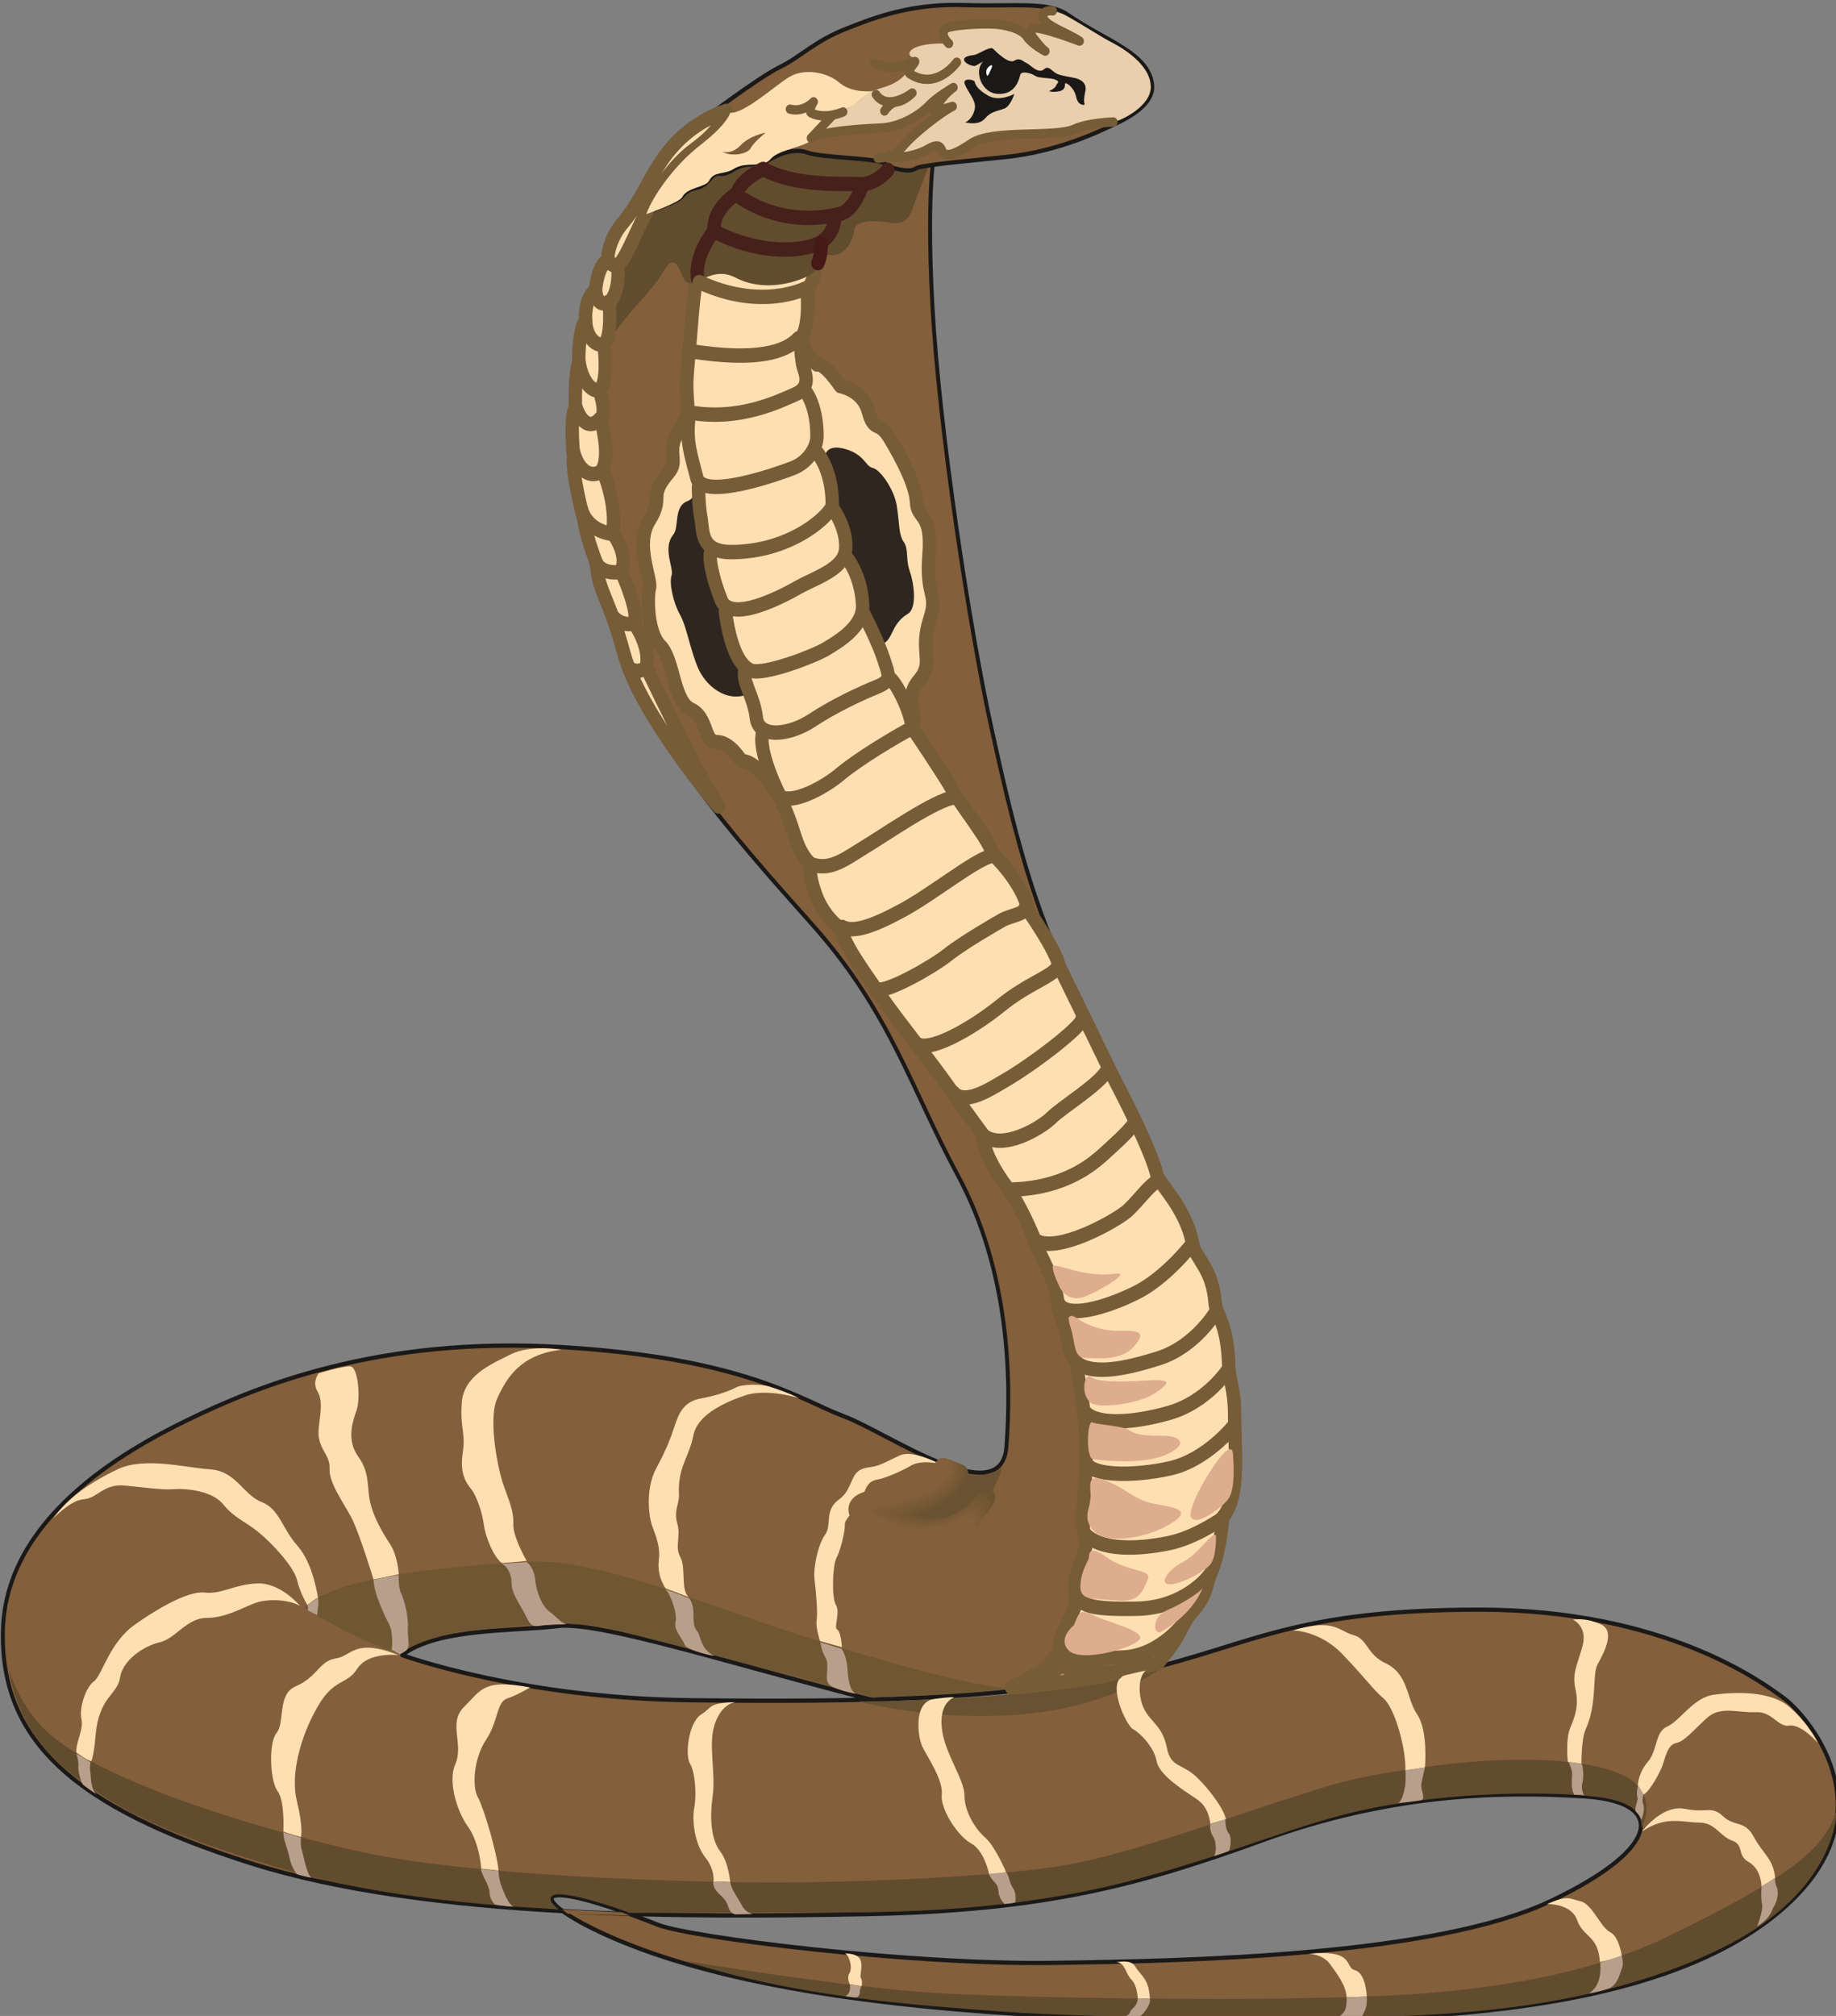 <?xml version="1.0" encoding="UTF-8" standalone="no"?>
<!-- Created with Inkscape (http://www.inkscape.org/) -->

<svg
   width="33.398mm"
   height="36.657mm"
   viewBox="0 0 33.398 36.657"
   version="1.1"
   id="svg413"
   inkscape:version="1.1.2 (0a00cf5339, 2022-02-04)"
   sodipodi:docname="KoBraSoftLogo.svg"
   inkscape:export-filename="/home/konrad/Bilder/KoBraSoftLogo.png"
   inkscape:export-xdpi="96"
   inkscape:export-ydpi="96"
   xmlns:inkscape="http://www.inkscape.org/namespaces/inkscape"
   xmlns:sodipodi="http://sodipodi.sourceforge.net/DTD/sodipodi-0.dtd"
   xmlns="http://www.w3.org/2000/svg"
   xmlns:svg="http://www.w3.org/2000/svg">
  <rect x="0" y="0" width="33.398" height="36.657" fill="#808080" stroke="none"/>
  <sodipodi:namedview
     id="namedview415"
     pagecolor="#ffffff"
     bordercolor="#666666"
     borderopacity="1.0"
     inkscape:pageshadow="2"
     inkscape:pageopacity="0.0"
     inkscape:pagecheckerboard="0"
     inkscape:document-units="mm"
     showgrid="false"
     inkscape:zoom="0.60756173"
     inkscape:cx="117.68352"
     inkscape:cy="491.3081"
     inkscape:window-width="1920"
     inkscape:window-height="1025"
     inkscape:window-x="0"
     inkscape:window-y="25"
     inkscape:window-maximized="1"
     inkscape:current-layer="layer1"
     fit-margin-top="0"
     fit-margin-left="0"
     fit-margin-right="0"
     fit-margin-bottom="0" />
  <defs
     id="defs410" />
  <g
     inkscape:label="Ebene 1"
     inkscape:groupmode="layer"
     id="layer1"
     transform="translate(-24.051,-18.819)">
    <g
       id="Layer1000"
       transform="matrix(0.199,0,0,0.214,13.257,-13.037)">
      <path
         d="m 139.784,161.141 c 0,0 -0.933,3.058 -0.311,13.685 0.622,10.627 3.395,27.397 5.391,35.872 1.996,8.45 3.81,15.5 7.802,22.731 3.992,7.231 7.206,13.115 7.569,15.267 0,0 3.214,3.473 3.369,6.039 0,0 2.151,2.514 2.022,5.054 0,0 1.348,2.307 1.192,5.106 0,0 0.803,2.307 0.596,5.469 0,0 0.57,5.728 -1.115,7.569 0,0 -0.311,3.395 -1.089,4.614 0,0 -0.726,2.773 -2.125,3.862 0,0 -0.829,1.84 -2.696,3.836 -1.84,1.996 -13.996,6.013 -26.93,2.929 -12.908,-3.084 -24.623,-6.609 -28.304,-6.143 -3.707,0.441 -10.938,0.13 -14.152,2.462 0,0 10.757,3.681 26.464,3.836 15.681,0.155 27.448,-0.052 38.464,-1.996 12.156,-2.151 15.085,-5.702 33.566,-5.702 16.925,0 25.842,6.169 27.837,7.543 1.996,1.374 9.564,9.253 0.622,17.236 -9.849,8.761 -29.703,9.849 -42.015,10.005 -12.312,0.155 -49.143,0.778 -67.546,-7.698 -5.702,-2.618 -5.702,-4.614 5.987,-0.311 2.955,1.089 22.939,3.395 35.872,3.24 12.908,-0.155 35.224,-0.622 45.696,-5.236 10.471,-4.614 10.445,-8.502 3.084,-8.916 -8.009,-0.467 -17.858,-0.156 -29.237,3.68 -11.405,3.862 -20.01,6.013 -36.183,6.324 -16.148,0.285 -40.305,0.441 -56.478,-4.329 -16.148,-4.769 -22.913,-10.445 -22.628,-19.854 0.311,-9.383 10.782,-15.059 16.951,-17.832 6.143,-2.773 17.236,-7.076 34.006,-6.169 16.77,0.933 21.85,4.458 25.842,5.858 4.018,1.374 14.463,8.294 14.93,2.618 0.467,-5.702 0.285,-14.904 -4.458,-23.094 -4.199,-7.231 -6.169,-13.841 -13.245,-21.228 -7.076,-7.387 -16.303,-16.925 -18.299,-25.712 0,0 -1.555,-3.084 -1.685,-5.08 0,0 -1.244,-2.929 -1.244,-4.303 0,0 -1.089,-3.68 -0.778,-5.08 0,0 -0.441,-3.084 0.155,-4.147 0,0 -0.311,-2.462 0.311,-3.707 0,0 -0.155,-2.618 0.622,-3.525 0,0 -0.311,-1.711 0.933,-2.462 0,0 0.13,-2.307 1.063,-2.618 0,0 -0.311,-1.4 1.996,-4.018 2.307,-2.618 2.462,-4.925 6.324,-7.543 z"
         style="fill:#835f3c;fill-rule:evenodd;stroke:#1b1918;stroke-width:0.36;stroke-linecap:butt;stroke-linejoin:round;stroke-dasharray:none"
         id="path2" />
      <path
         d="m 160.623,290.452 c 0,0 -8.216,2.851 -27.863,2.981 0,0 16.925,4.251 27.863,-2.981 z"
         style="fill:#695231;fill-rule:evenodd"
         id="path4" />
      <path
         d="m 111.843,311.628 -0.778,-0.285 -5.417,-0.233 c 0,0 0.181,0.156 0.518,0.363 z"
         style="fill:#835f3c;fill-rule:evenodd"
         id="path6" />
      <path
         d="m 204.271,304.19 c 0,0 1.762,-2.773 -1.477,-4.406 -2.618,-1.296 -8.838,-1.918 -17.236,-0.907 -8.372,0.985 -10.16,1.84 -13.685,2.851 -3.551,0.985 -12.7,4.147 -18.869,5.365 -6.143,1.244 -21.15,1.788 -29.755,1.711 -8.631,-0.078 -25.79,-0.622 -35.328,-2.462 -9.538,-1.866 -25.401,-6.324 -29.859,-10.783 -2.307,-2.307 -3.007,-4.847 -3.007,-4.847 0,0 0.544,4.847 5.002,8.32 4.458,3.447 9.227,5.676 20.243,8.683 11.016,3.007 24.001,3.24 25.012,3.395 0,0 -1.218,-0.829 -0.544,-1.192 0.907,-0.518 6.013,1.089 7.024,1.478 0,0 12.986,-0.052 20.036,-0.052 7.361,0 17.133,-0.492 26.36,-2.825 10.705,-2.696 15.5,-5.106 22.913,-6.272 7.62,-1.218 15.448,-1.14 19.18,-0.7 3.81,0.441 4.069,1.788 3.991,2.644 z"
         style="fill:#624c2e;fill-rule:evenodd"
         id="path8" />
      <path
         d="m 146.471,292.319 c 0,0 -3.525,0.078 -19.154,-4.536 -8.32,-2.462 -18.325,-6.532 -24.701,-6.221 -6.376,0.311 -17.703,1.14 -20.554,3.914 0,0 4.536,2.696 8.631,3.862 0,0 2.54,-1.555 6.843,-1.944 4.303,-0.363 8.553,-0.985 12.389,-0.155 3.836,0.855 21.228,5.08 24.157,5.858 0,0 11.379,-0.467 12.389,-0.778 z"
         style="fill:#6f5734;fill-rule:evenodd"
         id="path10-3" />
      <path
         d="m 222.13,302.635 c 0,0 0.259,6.765 -10.368,11.69 -10.627,4.925 -23.042,5.651 -30.818,5.884 -7.776,0.233 -27.06,0.13 -34.913,-0.415 -7.854,-0.544 -18.999,-1.218 -29.107,-4.303 0,0 14.541,2.229 22.628,2.696 8.087,0.467 26.23,0.622 32.995,0.467 6.791,-0.156 22.472,0 34.11,-5.236 11.612,-5.236 14.463,-7.62 15.474,-10.783 z"
         style="fill:#624c2e;fill-rule:evenodd"
         id="path12-0" />
      <path
         d="m 128.924,171.301 c 0,0 -0.311,1.607 -0.907,2.151 0,0 0.285,2.929 -0.467,3.992 0,0 0,1.452 1.374,2.385 0,0 0.467,-0.389 2.151,1.84 0,0 2.022,0.311 2.54,2.151 0.544,1.866 0.933,0.622 1.996,2.333 1.089,1.685 2.333,3.914 2.41,5.365 0.052,1.477 1.452,0.855 1.14,4.484 -0.311,3.603 0.855,3.214 0.078,5.443 -1.011,2.851 0.467,3.629 -1.011,5.236 -1.451,1.633 0,2.696 -0.596,4.018 0,0 2.851,3.914 3.681,5.288 0.855,1.4 3.473,4.406 3.629,5.391 0,0 2.773,2.385 3.292,4.847 0,0 2.462,3.24 2.851,4.769 0,0 4.536,8.631 4.847,9.253 0.311,0.596 3.473,6.065 4.095,8.527 0.155,0.622 2.592,2.696 3.214,5.702 0.311,1.452 1.814,2.074 2.074,5.08 0.104,1.14 1.115,1.607 1.244,5.313 0.052,1.607 0.544,1.685 0.544,4.536 0,2.851 0.518,6.609 -1.089,8.372 0,0 -0.207,2.825 -1.063,4.691 -0.467,1.011 -0.363,1.97 -1.788,3.395 -0.985,1.011 -0.7,1.685 -3.084,4.303 0,0 -7.439,1.711 -13.374,2.074 0,0 3.24,-1.374 3.551,-2.074 0.285,-0.674 0.829,-0.752 1.218,-0.829 0,0 -0.855,-0.078 -0.078,-1.711 0.778,-1.607 1.4,-2.385 1.166,-3.214 -0.467,-1.633 1.296,-3.862 0.907,-4.769 -0.389,-0.933 -0.233,-2.696 -0.078,-4.406 0.155,-1.685 0.155,-3.214 0,-5.599 -0.156,-2.385 -0.907,-4.484 -0.544,-4.847 0,0 -0.752,-0.467 -0.985,-1.944 -0.233,-1.452 -1.011,-2.825 -0.933,-3.136 0,0 0.078,-0.855 -0.752,-2.618 -0.855,-1.788 -1.477,-2.773 -1.477,-3.162 0,0 -1.218,-2.773 -2.385,-4.147 -1.141,-1.4 -2.151,-3.084 -2.307,-4.614 0,0 -1.011,-1.244 -2.929,-3.784 -1.918,-2.54 -4.769,-5.78 -6.298,-7.854 -1.555,-2.074 -3.707,-4.847 -3.473,-5.599 0,0 -1.529,-0.855 -2.385,-2.773 -0.829,-1.944 -0.622,-2.929 -0.622,-2.929 0,0 -0.829,-0.544 -1.451,-2.462 -0.622,-1.918 -1.374,-3.24 -1.374,-3.24 0,0 -1.866,-3.007 -3.473,-3.007 0,0 -1.011,-1.607 -2.229,-1.607 -1.244,0 -0.778,-2.074 -2.385,-2.773 -1.607,-0.7 -1.529,-4.225 -2.773,-5.391 -1.218,-1.14 -1.218,-4.147 -1.011,-4.925 0.233,-0.752 -1.374,-3.681 0,-5.754 1.4,-2.074 -0.207,-1.918 1.788,-4.095 0.829,-0.907 -0.078,-1.607 0.596,-2.981 0.7,-1.4 1.244,-1.322 1.089,-3.084 -0.155,-1.762 0,-2.385 0.233,-5.003 0.233,-2.618 0.544,-7.387 1.529,-7.543 1.011,-0.155 10.083,0.933 10.083,0.933 z"
         style="fill:#fedfb2;fill-rule:evenodd;stroke:#765c37;stroke-width:1.224;stroke-linecap:round;stroke-linejoin:round;stroke-dasharray:none"
         id="path14-9" />
      <path
         d="m 139.239,162.67 c 0,0 -1.218,3.084 -1.685,4.147 -0.467,1.089 -1.244,1.089 -2.229,0.933 -1.011,-0.156 -2.929,-0.233 -3.007,0.7 -0.078,0.907 -0.933,2.229 -2.151,2.074 -1.244,-0.155 -0.7,1.141 -1.996,1.762 -1.322,0.622 -4.173,1.4 -6.713,0.156 -2.54,-1.218 -4.069,1.685 -4.847,-0.156 -0.752,-1.84 -1.192,-1.166 -1.918,-0.078 -1.374,2.074 -4.769,4.458 -5.236,7.154 0,0 -1.762,-1.762 0,-6.221 1.762,-4.458 3.94,-8.553 10.627,-10.549 6.687,-1.996 16.692,-2.773 19.154,0.078 z"
         style="fill:#624c2e;fill-rule:evenodd"
         id="path16" />
      <path
         d="m 118.323,159.145 c 0,0 5.132,-3.629 7.154,-4.562 1.996,-0.907 3.214,-2.229 6.143,-3.292 2.929,-1.089 6.169,-2.151 10.86,-1.996 4.691,0.13 7.569,-0.337 9.383,0.829 3.447,2.229 7.387,3.24 7.698,5.936 0.181,1.555 -1.918,2.696 -3.318,3.292 -1.374,0.622 -5.236,2.385 -10.083,2.851 -4.847,0.467 -7.854,0.7 -8.294,1.011 -0.467,0.311 -2.177,0 -2.773,-0.467 -0.622,-0.467 -5.78,-0.467 -7.076,-0.933 -1.322,-0.441 -3.007,0.311 -3.706,0.778 -0.7,0.467 -1.763,-0.078 -3.084,0.7 -1.296,0.778 -1.296,-0.155 -2.151,0.83 -0.83,1.011 -1.685,0.467 -2.385,1.322 -0.7,0.855 -3.162,1.011 -4.147,2.229 0,0 1.296,-4.147 5.78,-8.527 z"
         style="fill:#835f3c;fill-rule:evenodd;stroke:#1b1918;stroke-width:0.36;stroke-linecap:butt;stroke-linejoin:round;stroke-dasharray:none"
         id="path18" />
      <path
         d="m 120.629,158.29 c 0,0 -0.13,1.374 -2.851,3.24 -4.303,2.903 -5.858,9.227 -7.076,9.849 0,0 0.311,2.151 -0.778,3.214 0,0 0.311,2.773 -0.467,3.551 0,0 0.467,3.369 -0.467,3.836 0,0 0.778,1.84 0.155,2.462 0,0 0.933,3.084 0.156,4.303 0,0 1.4,2.929 0.933,5.391 0,0 1.529,1.866 0.777,3.24 0,0 1.685,3.395 1.218,4.458 0,0 1.529,1.996 1.089,3.707 0,0 4.458,8.761 6.609,11.845 0,0 -7.076,-7.698 -8.631,-12.934 -1.529,-5.236 -2.307,-5.08 -2.54,-7.776 0,0 -0.907,-2.074 -1.141,-3.68 0,0 -1.166,-4.018 -0.933,-5.314 0,0 -0.389,-3.24 0.155,-4.225 0,0 -0.078,-2.929 0.311,-3.784 0,0 -0.078,-2.696 0.622,-3.603 0,0 -0.155,-1.866 0.907,-2.54 0,0 0.155,-2.074 1.089,-2.54 0,0 0,-1.633 1.374,-3.162 1.4,-1.529 2.255,-3.318 2.851,-4.225 0.622,-0.933 2.307,-3.94 6.635,-5.314 z"
         style="fill:#fedfb2;fill-rule:evenodd;stroke:#765c37;stroke-width:1.224;stroke-linecap:round;stroke-linejoin:round;stroke-dasharray:none"
         id="path20-2" />
      <path
         d="m 140.121,273.242 c 0,0 -2.41,-1.218 -3.603,-0.726 -1.192,0.492 -1.737,0.881 -2.748,1.011 -0.985,0.104 -1.296,0.415 -1.607,1.037 -0.311,0.596 -0.467,1.192 -1.244,1.711 -1.374,0.933 -0.596,2.177 -1.27,3.007 -0.648,0.855 -1.063,2.773 -0.959,3.732 0.13,0.959 0.311,2.825 0.207,3.473 -0.13,0.648 0.311,1.814 0.311,1.814 l 1.996,0.518 c 0,0 -0.078,-1.296 -0.441,-1.503 -0.337,-0.181 0.311,-1.452 -0.104,-2.074 -0.415,-0.596 -0.311,-3.344 0.026,-3.966 0.363,-0.596 0.829,-2.333 0.778,-2.877 -0.026,-0.544 1.322,-1.503 1.581,-2.203 0.259,-0.674 0.415,-1.452 1.348,-1.607 0.933,-0.155 2.566,-0.881 3.11,-1.192 0.544,-0.311 1.555,-0.389 2.618,-0.155 z"
         style="fill:#fedfb2;fill-rule:evenodd"
         id="path22" />
      <path
         d="m 127.317,267.669 c 0,0 -2.955,-0.881 -5.002,-0.233 -2.048,0.648 -4.354,1.711 -4.691,3.396 -0.441,1.996 -1.426,2.618 -1.322,5.028 0.052,0.778 -0.492,1.322 -0.155,2.437 0.363,1.115 -0.259,1.944 0.285,2.877 0.544,0.933 0,2.696 0.752,3.395 l -2.099,-0.752 c 0,0 -0.803,-0.959 -0.622,-2.385 0.207,-1.426 -0.544,-2.54 -0.726,-3.292 -0.207,-0.777 -0.467,-2.929 0.544,-4.614 0.985,-1.711 1.27,-2.514 1.685,-3.655 0.415,-1.166 0.959,-1.944 2.307,-2.177 1.348,-0.233 2.462,-0.57 3.162,-0.907 0.674,-0.363 2.385,-0.311 3.084,-0.13 0.674,0.207 1.711,0.518 2.799,1.011 z"
         style="fill:#fedfb2;fill-rule:evenodd"
         id="path24" />
      <path
         d="m 102.382,281.484 c 0,0 -1.296,-2.074 -1.218,-3.162 0.052,-1.063 -0.441,-2.074 -0.855,-3.162 -0.544,-1.374 -1.477,-5.676 -0.622,-7.465 0.855,-1.762 2.151,-3.758 5.858,-4.147 0,0 -2.773,-0.467 -4.614,0.389 -1.866,0.855 -4.329,1.84 -4.484,4.147 -0.155,2.307 0.389,2.462 0.078,4.303 -0.285,1.866 0.467,2.618 0.855,3.084 0.389,0.467 0.933,1.84 1.089,2.929 0.155,1.089 0.881,2.722 1.633,3.266 0,0 1.737,-0.104 2.281,-0.181 z"
         style="fill:#fedfb2;fill-rule:evenodd"
         id="path26" />
      <path
         d="m 90.693,282.625 -2.307,0.441 c 0,0 -1.244,-3.81 -1.996,-5.21 -0.778,-1.374 -2.099,-3.007 -2.022,-4.225 0.078,-1.244 -1.218,-1.685 -0.985,-3.473 0.233,-1.762 0.311,-2.385 -0.155,-3.136 -0.467,-0.777 0.155,-1.477 0.155,-1.477 0,0 2.074,-0.596 2.851,-0.596 0.752,0 0.985,2.747 0.596,3.758 -0.389,1.011 -0.907,2.54 0.155,3.914 1.089,1.4 0.778,2.54 1.089,3.862 0.311,1.296 1.141,2.618 1.84,3.603 0.7,1.011 0.778,2.54 0.778,2.54 z"
         style="fill:#fedfb2;fill-rule:evenodd"
         id="path28" />
      <path
         d="m 82.347,285.243 c 0,0 0.726,-0.596 0.959,-0.596 0,0 -0.389,-2.851 -1.84,-4.406 -1.477,-1.529 -1.633,-3.136 -3.318,-3.758 -1.685,-0.622 -2.307,-2.618 -4.691,-2.773 -2.385,-0.155 -6.013,-1.089 -8.476,0 -2.462,1.089 -4.614,2.462 -5.832,4.147 0,0 1.529,-1.529 2.748,-1.607 1.244,-0.078 1.788,-1.322 3.707,-1.166 1.918,0.155 3.318,0.389 4.536,0.311 1.244,-0.078 3.551,0.155 4.536,1.322 1.011,1.14 1.918,1.374 3.162,2.307 1.218,0.907 3.24,2.929 3.551,4.069 0.285,1.166 0.959,2.151 0.959,2.151 z"
         style="fill:#fedfb2;fill-rule:evenodd"
         id="path30" />
      <path
         d="m 81.673,285.32 c 0,0 -1.762,-1.996 -3.914,-1.918 -2.151,0.078 -3.162,0.933 -4.847,0.777 -1.685,-0.155 -4.847,1.737 -6.298,2.696 -2.385,1.529 -3.007,4.303 -3.784,4.847 -0.778,0.518 -1.374,2.307 -1.141,3.214 0.207,0.933 -0.544,1.97 -0.467,2.825 0,0 0.803,0.596 1.348,0.752 0,0 0.233,-0.259 0.415,-2.255 0.311,-3.24 1.996,-3.396 2.229,-4.847 0.233,-1.477 2.151,-2.696 3.629,-3.007 1.452,-0.311 2.462,-2.074 4.303,-2.074 1.84,0 3.525,-1.011 4.614,-1.322 1.089,-0.311 2.929,-0.233 3.914,0.311 z"
         style="fill:#fedfb2;fill-rule:evenodd"
         id="path32" />
      <path
         d="m 90.693,289.493 c 0,0 -2.773,-0.311 -3.784,1.141 -0.985,1.451 -2.151,0.777 -3.681,3.318 -1.555,2.54 -2.462,5.754 -1.84,7.983 0.596,2.255 0.363,3.007 0.363,3.007 0,0 -1.296,-0.311 -1.607,-0.467 0,0 0.155,-2.592 -0.544,-3.447 -0.674,-0.855 -0.829,-4.069 -0.078,-4.925 0.778,-0.855 0.052,-3.266 1.711,-3.94 2.074,-0.829 2.151,-2.151 3.681,-2.385 1.529,-0.207 1.685,-1.762 5.78,-0.285 z"
         style="fill:#fedfb2;fill-rule:evenodd"
         id="path34" />
      <path
         d="m 98.235,307.637 c 0,0 -0.155,-2.229 -1.244,-3.603 -1.063,-1.4 -1.788,-3.914 -1.141,-5.236 0.829,-1.788 -0.7,-3.551 0.829,-4.925 1.555,-1.4 1.711,-2.385 6.013,-1.633 0,0 -1.089,0.622 -2.074,0.933 -1.011,0.311 -0.778,1.84 -1.918,3.473 -1.166,1.607 -1.322,3.992 -0.778,4.925 0.544,0.907 1.737,4.691 1.892,6.221 z"
         style="fill:#fedfb2;fill-rule:evenodd"
         id="path36" />
      <path
         d="m 121.537,293.485 c 0,0 -1.218,0 -1.918,1.762 -0.7,1.762 0.078,4.173 -0.233,6.247 -0.311,2.074 -0.078,3.758 0.7,4.691 0.752,0.907 0.907,2.592 0.907,2.592 l -1.529,-0.052 c 0,0 0.156,-1.011 -0.777,-2.074 -0.907,-1.089 -1.218,-3.007 -0.985,-4.173 0.233,-1.141 0.078,-3.058 -0.389,-3.758 -0.467,-0.7 -0.155,-3.473 1.011,-4.173 1.14,-0.674 0.596,-0.985 3.214,-1.063 z"
         style="fill:#fedfb2;fill-rule:evenodd"
         id="path38" />
      <path
         d="m 141.443,293.096 c 0,0 -1.348,0.389 -1.115,2.54 0.207,2.151 2.074,4.38 2.074,5.78 0,1.374 0.985,2.851 1.918,3.603 0.933,0.778 1.892,2.929 1.892,2.929 0,0 -1.244,0.155 -1.555,0.155 0,0 -0.415,-1.996 -1.659,-2.618 -1.218,-0.622 -2.825,-2.929 -2.67,-4.147 0.155,-1.244 -1.4,-3.318 -1.788,-4.095 -0.389,-0.752 -0.855,-3.784 1.089,-4.018 1.762,-0.233 1.814,-0.13 1.814,-0.13 z"
         style="fill:#fedfb2;fill-rule:evenodd"
         id="path40" />
      <path
         d="m 158.964,290.815 c 0,0 -0.752,0.492 -0.492,2.177 0.363,2.177 1.918,1.996 2.436,4.38 0.311,1.477 1.115,1.374 2.177,2.074 1.089,0.7 3.058,3.033 3.214,3.992 l -1.426,0.389 c 0,0 -0.052,-1.374 -1.244,-2.099 -1.192,-0.752 -3.421,-2.022 -3.655,-3.214 -0.233,-1.192 -1.503,-2.41 -2.151,-2.721 -0.648,-0.311 -2.566,-4.173 -0.726,-4.588 1.685,-0.389 1.866,-0.389 1.866,-0.389 z"
         style="fill:#fedfb2;fill-rule:evenodd"
         id="path42" />
      <path
         d="m 172.416,287.394 c 0,0 2.462,0 4.536,2.022 2.074,1.996 2.773,2.981 3.758,3.758 1.011,0.777 2.074,4.277 1.996,6.117 l 1.788,-0.259 c 0,0 0.311,-3.084 -0.7,-4.484 -1.011,-1.374 -0.777,-3.447 -2.929,-4.38 -1.685,-0.726 -1.607,-2.074 -2.929,-2.385 -1.296,-0.311 -1.685,-1.452 -5.521,-0.389 z"
         style="fill:#fedfb2;fill-rule:evenodd"
         id="path44" />
      <path
         d="m 198.025,286.487 c 0,0 1.4,0.544 0.855,2.307 -0.544,1.762 -0.933,2.307 -0.622,3.603 0.311,1.322 0,2.229 -0.467,3.24 -0.467,1.011 -0.233,2.929 -0.233,2.929 l 1.244,0.155 c 0,0 -0.026,-2.099 0.389,-2.929 1.063,-2.151 0.596,-4.614 1.063,-5.469 0.467,-0.829 1.762,-2.851 0.311,-3.447 -1.452,-0.622 -2.54,-0.389 -2.54,-0.389 z"
         style="fill:#fedfb2;fill-rule:evenodd"
         id="path46" />
      <path
         d="m 203.96,300.561 c 0,0 0,-1.011 0.907,-1.996 0.933,-1.011 0.622,-2.54 1.788,-3.007 1.141,-0.467 2.385,-2.462 4.225,-2.696 1.84,-0.233 5.236,-0.389 6.998,1.089 1.762,1.452 2.54,3.007 2.54,3.007 0,0 -1.529,-1.633 -2.618,-1.477 -1.063,0.155 -1.529,-1.218 -3.084,-1.141 -1.529,0.078 -3.136,-0.544 -4.38,0.441 -1.218,1.011 -2.074,2.022 -2.851,2.177 -0.752,0.13 -0.985,1.063 -1.218,1.762 -0.233,0.7 -1.244,2.385 -1.788,2.618 z"
         style="fill:#fedfb2;fill-rule:evenodd"
         id="path48" />
      <path
         d="m 204.349,304.475 c 0,0 1.814,-2.307 3.914,-1.918 2.074,0.389 2.385,-0.311 3.473,0.622 1.063,0.933 1.996,0.311 2.825,1.762 0.855,1.477 1.788,1.866 1.944,3.473 0,0 -0.855,0.57 -1.244,0.726 0,0 0,-1.426 -1.14,-2.048 -1.166,-0.596 -0.389,-1.451 -1.555,-1.84 -1.14,-0.389 -1.529,-1.529 -3.007,-1.529 -1.452,0 -3.058,-0.622 -5.21,0.752 z"
         style="fill:#fedfb2;fill-rule:evenodd"
         id="path50" />
      <path
         d="m 195.64,310.644 c 0,0 2.229,-0.078 2.773,1.374 0.544,1.477 1.918,1.244 2.074,3.551 0,0 1.685,-0.311 1.996,-0.544 0,0 -0.233,-1.607 -1.063,-1.996 -0.855,-0.389 -1.633,-2.385 -2.696,-2.618 -1.089,-0.233 -1.089,-0.544 -3.084,0.233 z"
         style="fill:#fedfb2;fill-rule:evenodd"
         id="path52-5" />
      <path
         d="m 173.868,314.868 c 0,0 1.296,0 1.996,0.933 0.7,0.907 1.4,1.763 1.477,2.773 l 1.84,-0.078 c 0,0 -0.078,-1.996 -1.089,-2.229 -0.985,-0.233 0.078,-1.788 -4.225,-1.4 z"
         style="fill:#fedfb2;fill-rule:evenodd"
         id="path54" />
      <path
         d="m 159.353,318.679 -1.115,-0.026 c 0,0 -0.026,-1.089 -0.57,-1.581 -0.544,-0.492 -0.57,-1.477 -1.374,-1.477 0,0 1.296,-0.285 1.685,0.311 0.57,0.881 1.27,1.011 1.374,2.773 z"
         style="fill:#fedfb2;fill-rule:evenodd"
         id="path56" />
      <path
         d="m 131.93,317.46 c 0,0 -0.337,-0.518 -0.026,-0.959 0.285,-0.467 -0.052,-1.581 -0.441,-1.659 0,0 1.166,-0.052 1.426,0.544 0.259,0.57 -0.104,1.374 0.052,1.555 0.155,0.207 0.078,0.674 0.078,0.674 0,0 -0.985,-0.13 -1.089,-0.155 z"
         style="fill:#fedfb2;fill-rule:evenodd"
         id="path58" />
      <path
         d="m 131.153,288.949 c 0,0 0.467,0.544 0.544,1.607 0.078,1.089 0.233,1.996 0.778,2.229 0,0 -2.229,-0.389 -2.54,-0.907 -0.311,-0.544 0.155,-1.555 -0.233,-2.177 -0.389,-0.596 -0.467,-1.296 -0.467,-1.296 z"
         style="fill:#b89f8b;fill-rule:evenodd"
         id="path60" />
      <path
         d="m 117.26,284.672 c 0,0 0.311,0.389 0.363,1.089 0.026,0.674 -0.052,1.27 0.337,1.685 0.389,0.415 0.207,1.452 1.581,2.125 0,0 -2.54,-0.441 -2.721,-0.985 -0.207,-0.518 -1.011,-1.218 -0.829,-1.918 0.207,-0.7 -0.492,-2.385 -0.907,-2.773 z"
         style="fill:#b89f8b;fill-rule:evenodd"
         id="path62" />
      <path
         d="m 102.382,281.588 c 0,0 0.648,0.363 0.778,1.477 0.104,1.115 0.674,2.307 1.296,2.721 0.622,0.415 1.037,0.959 1.555,1.089 0,0 -1.711,0.026 -2.281,0.104 -0.57,0.078 -0.933,0.181 -1.374,-0.726 -0.467,-0.933 -1.348,-1.918 -1.348,-2.851 0,-0.933 -0.518,-1.529 -0.907,-1.685 z"
         style="fill:#b89f8b;fill-rule:evenodd"
         id="path64" />
      <path
         d="m 90.693,282.702 c 0,0 -0.078,1.011 0.233,1.581 0.311,0.57 0.674,2.125 0.596,2.851 -0.078,0.726 0.285,1.685 -0.155,1.97 -0.415,0.259 -0.57,0.311 -0.57,0.311 l -0.752,-0.363 c 0,0 0.207,-1.374 -0.233,-2.177 -0.467,-0.83 -1.4,-2.67 -1.425,-3.784 0,0 1.944,-0.389 2.307,-0.389 z"
         style="fill:#b89f8b;fill-rule:evenodd"
         id="path66" />
      <path
         d="m 83.306,284.647 c 0,0 0.078,0.285 0.026,0.648 -0.078,0.389 -0.104,0.803 -0.104,0.803 0,0 -0.726,-0.337 -0.855,-0.415 0,0 0.052,-0.233 -0.026,-0.415 0,0 0.492,-0.441 0.959,-0.622 z"
         style="fill:#b89f8b;fill-rule:evenodd"
         id="path68" />
      <path
         d="m 62.518,298.591 c 0,0 -0.104,0.389 -0.026,0.778 0.078,0.389 0,1.529 0.596,1.97 0,0 -1.141,-0.7 -1.296,-0.881 -0.155,-0.207 -0.415,-1.037 -0.389,-1.503 0.052,-0.467 -0.155,-0.959 -0.181,-1.089 z"
         style="fill:#b89f8b;fill-rule:evenodd"
         id="path70" />
      <path
         d="m 81.75,304.993 c 0,0 -0.078,0.596 0.078,1.063 0.155,0.467 0.441,2.048 0.881,2.359 0,0 -0.881,-0.155 -1.322,-0.311 0,0 -0.467,-0.467 -0.674,-1.348 -0.181,-0.881 -0.57,-1.503 -0.57,-2.203 z"
         style="fill:#b89f8b;fill-rule:evenodd"
         id="path72" />
      <path
         d="m 99.816,307.818 c 0,0 -0.026,0.57 0.259,1.296 0.259,0.648 0.648,1.555 1.115,1.763 0,0 -1.27,-0.078 -1.737,-0.207 0,0 -0.467,-0.441 -0.467,-1.037 0,-0.57 -0.752,-1.477 -0.778,-1.97 z"
         style="fill:#b89f8b;fill-rule:evenodd"
         id="path74" />
      <path
         d="m 119.437,308.726 c 0,0 -0.078,0.492 0.441,0.959 0.544,0.467 0.829,0.803 0.933,1.192 0.104,0.389 0.415,0.622 0.648,0.648 0,0 1.4,-0.026 1.581,-0.026 0,0 -0.648,-0.13 -0.959,-0.7 -0.311,-0.57 -0.959,-1.322 -1.089,-1.996 z"
         style="fill:#b89f8b;fill-rule:evenodd"
         id="path76" />
      <path
         d="m 144.631,308.078 c 0,0 0.181,0.415 0.57,0.752 0.389,0.363 0.259,0.803 0.389,1.115 0.104,0.311 0.467,0.7 0.467,0.7 0,0 0.674,-0.052 0.985,-0.13 0,0 0.13,-0.803 -0.181,-1.192 -0.311,-0.363 -0.389,-1.115 -0.648,-1.374 z"
         style="fill:#b89f8b;fill-rule:evenodd"
         id="path78" />
      <path
         d="m 164.848,303.853 c 0,0 -0.026,0.674 0.285,1.063 0.311,0.389 0.311,1.426 0.078,1.659 0,0 1.296,-0.389 1.374,-0.467 0.078,-0.078 0.311,-1.115 -0.026,-1.477 -0.337,-0.337 -0.311,-1.192 -0.311,-1.192 z"
         style="fill:#b89f8b;fill-rule:evenodd"
         id="path80-4" />
      <path
         d="m 182.706,299.265 c 0,0 0.078,0.726 -0.026,1.374 -0.13,0.648 -0.311,1.244 -0.622,1.426 0,0 1.685,-0.155 2.125,-0.259 0.415,-0.13 -0.13,-0.907 0,-1.426 0.104,-0.544 0.311,-1.348 0.311,-1.348 z"
         style="fill:#b89f8b;fill-rule:evenodd"
         id="path82" />
      <path
         d="m 197.61,298.565 c 0,0 0.337,0.57 0.337,0.985 0,0.441 -0.155,1.27 0.207,1.814 0,0 0.726,-0.026 0.881,0.052 0,0 -0.311,-0.544 -0.155,-1.037 0.155,-0.518 0.078,-1.425 -0.052,-1.633 0,0 -0.907,-0.181 -1.218,-0.181 z"
         style="fill:#b89f8b;fill-rule:evenodd"
         id="path84" />
      <path
         d="m 203.96,300.613 c 0,0 -0.155,0.596 -0.052,0.907 0.13,0.311 -0.259,0.803 -0.156,1.244 0,0 0.467,0.415 0.518,0.726 0,0 0.389,-0.803 0.181,-1.322 -0.156,-0.363 0.026,-0.83 0.026,-0.83 0,0 -0.363,-0.674 -0.518,-0.726 z"
         style="fill:#b89f8b;fill-rule:evenodd"
         id="path86" />
      <path
         d="m 216.505,308.44 c 0,0 -0.052,0.389 0.155,0.778 0.181,0.389 0.078,1.115 -0.233,1.581 -0.311,0.467 -0.233,0.933 -1.555,1.737 0,0 0.544,-1.322 0.441,-1.866 -0.13,-0.518 -0.052,-1.4 -0.052,-1.529 z"
         style="fill:#b89f8b;fill-rule:evenodd"
         id="path88" />
      <path
         d="m 202.483,315.024 c 0,0 0.207,0.674 0.026,1.063 -0.181,0.389 -0.389,1.503 -1.296,1.762 -0.933,0.285 -1.736,0.389 -1.736,0.389 0,0 1.27,-0.544 1.037,-2.618 z"
         style="fill:#b89f8b;fill-rule:evenodd"
         id="path90" />
      <path
         d="m 179.181,318.497 c 0,0 0.052,0.674 -0.13,1.089 -0.207,0.415 -0.233,0.622 -0.518,0.648 -0.285,0.052 -2.074,0.078 -2.074,0.078 0,0 0.648,-0.311 0.778,-0.778 0.13,-0.467 0.104,-0.959 0.104,-0.959 z"
         style="fill:#b89f8b;fill-rule:evenodd"
         id="path92" />
      <path
         d="m 159.353,318.679 c 0,0 0.052,0.311 -0.13,0.596 -0.181,0.285 -0.544,0.985 -1.192,1.011 -0.648,0.026 -1.322,-0.026 -1.322,-0.026 0,0 0.7,-0.052 0.83,-0.415 0.104,-0.363 0.674,-0.441 0.7,-1.192 z"
         style="fill:#b89f8b;fill-rule:evenodd"
         id="path94" />
      <path
         d="m 132.967,317.616 c 0,0 -0.155,0.363 -0.13,0.518 0.026,0.155 -0.13,0.441 -0.337,0.441 -0.233,0.026 -0.985,-0.104 -0.985,-0.104 0,0 0.544,-0.181 0.415,-0.985 z"
         style="fill:#b89f8b;fill-rule:evenodd"
         id="path96" />
      <path
         d="m 129.623,188.304 c -0.155,-1.037 0.363,-1.659 1.762,-1.322 1.918,0.467 1.918,1.477 2.618,1.633 0.7,0.13 1.996,1.84 2.229,3.292 0.233,1.477 0.155,2.385 0.622,3.007 0.467,0.622 0.155,1.452 0.544,2.462 0.389,1.011 0.7,3.136 -0.155,3.629 -1.762,0.985 -1.244,2.462 -2.696,2.67 0,0 -0.622,-1.296 -1.529,-3.914 -0.933,-2.618 -3.084,-9.383 -3.396,-11.456 z"
         style="fill:#2f271f;fill-rule:evenodd"
         id="path98" />
      <path
         d="m 117.934,190.222 c 0,0 -0.13,0.985 -0.855,1.218 -1.296,0.467 -0.726,2.203 -1.296,2.851 -1.011,1.166 0.078,2.851 -0.155,3.473 -0.233,0.622 0.155,2.307 0.752,3.292 0.622,1.011 0.933,2.929 1.633,4.484 0.674,1.529 2.54,3.058 4.614,2.307 0,0 -0.155,-1.633 -0.622,-2.151 -0.467,-0.544 -0.933,-3.707 -1.451,-4.64 -0.544,-0.907 -1.711,-4.458 -1.4,-5.132 0,0 -1.452,-2.177 -1.218,-5.702 z"
         style="fill:#2f271f;fill-rule:evenodd"
         id="path100" />
      <path
         d="m 151.396,150.047 c 0.648,0.259 3.551,1.97 4.199,2.281 0.648,0.311 3.707,1.737 3.836,3.81 0.13,1.737 -2.799,3.007 -3.266,3.033 -2.333,0.078 -4.277,0.907 -5.417,0.959 -1.97,0.13 -6.091,0 -7.361,0.648 -1.27,0.674 -3.11,2.099 -3.11,0.544 0,-0.57 -1.374,0.363 -1.84,0.467 -0.467,0.104 -1.607,0.648 -3.033,0.389 0,0 1.452,-0.57 2.022,-1.477 0.596,-0.881 2.618,-2.307 3.473,-2.566 0,0 -1.011,-0.078 -1.348,0.155 0,0 0.648,-1.192 1.296,-1.659 0,0 -1.426,1.037 -2.229,1.737 -0.803,0.7 -2.177,1.218 -3.81,1.374 -1.607,0.155 -5.599,0.363 -6.506,0.933 0,0 1.192,-1.607 2.281,-2.125 1.089,-0.492 1.84,-0.674 2.618,-1.503 0.778,-0.803 2.644,-0.57 3.836,-1.918 1.192,-1.348 1.011,-1.218 0.518,-1.451 -0.518,-0.233 -0.155,-1.244 3.499,-1.115 0,0 -2.048,-1.322 1.14,-1.581 3.214,-0.285 5.314,0.233 5.78,0.777 0.467,0.518 1.452,1.452 1.762,1.477 0,0 -1.762,-1.555 -1.115,-1.944 0.648,-0.389 3.577,0.803 4.199,1.037 0,0 -2.203,-1.089 -2.851,-1.426 -0.648,-0.337 -0.7,-1.685 1.426,-0.855 z"
         style="fill:#e9cfad;fill-rule:evenodd"
         id="path102" />
      <path
         d="m 142.531,153.702 c 0.207,-0.104 0.467,-0.13 0.803,-0.181 0.337,-0.052 1.4,-0.752 1.685,-0.518 0.259,0.233 1.4,1.322 1.944,1.011 0.518,-0.311 0.829,0.104 1.115,0.207 0.285,0.078 1.063,0.985 1.607,0.518 0.441,-0.363 0.726,0.207 1.166,0.389 0.441,0.181 1.192,0.259 1.633,0.363 0.441,0.078 1.166,0.363 0.959,1.166 -0.181,0.778 -0.078,0.985 -0.052,1.063 0.052,0.078 -0.596,0.181 -0.778,-0.622 -0.181,-0.803 -0.881,-1.218 -0.985,-1.166 -0.104,0.078 0.104,0.518 -0.518,0.674 -0.622,0.13 -0.985,0 -0.985,0 0,0 0.544,-0.207 0.648,-0.467 0.078,-0.233 0.441,-0.311 -0.078,-0.518 -0.492,-0.181 -1.4,-0.078 -1.814,-0.311 -0.415,-0.259 -1.27,-0.441 -1.374,-0.104 -0.104,0.337 -0.389,1.685 -1.996,1.633 -1.607,-0.026 -2.255,-2.022 -1.4,-2.747 0,0 -0.285,0.13 -0.648,0.337 -0.337,0.181 -1.529,-0.389 -0.933,-0.726 z"
         style="fill:#1b1918;fill-rule:evenodd"
         id="path104" />
      <path
         d="m 146.964,156.838 c 0,0 -1.348,0.7 -2.385,0.155 -1.037,-0.544 -1.192,-0.985 -1.244,-1.192 -0.052,-0.181 -1.141,-0.363 -0.907,0.207 0.233,0.596 1.011,1.348 0.933,1.996 -0.078,0.674 -0.596,1.192 -0.907,1.244 0,0 1.218,0.337 1.814,-0.311 0.57,-0.622 1.063,-0.596 1.788,-0.855 0.57,-0.207 0.907,-1.244 0.907,-1.244 z"
         style="fill:#1b1918;fill-rule:evenodd"
         id="path106" />
      <path
         d="m 144.76,154.894 c 0.181,-0.337 0.285,-0.622 -0.026,-0.441 -0.311,0.207 -0.389,0.415 -0.311,0.726 0.078,0.311 0.233,-0.078 0.337,-0.285 z"
         style="fill:#ffffff;fill-rule:evenodd"
         id="path108" />
      <path
         d="m 134.004,156.605 c 0,0 -1.84,0.207 -3.007,-0.7 -1.141,-0.933 -3.214,-1.244 -4.536,-0.544 -1.296,0.7 -4.147,3.162 -5.469,3.084 0,0 -0.207,0.907 -2.67,2.696 -2.462,1.762 -4.406,4.38 -5.002,5.91 0,0 3.033,-0.959 3.292,-1.451 0.467,-0.855 2.151,-0.803 2.462,-1.4 0.467,-0.829 1.348,-0.467 2.229,-0.985 1.166,-0.7 2.618,0 3.396,-0.855 0.777,-0.829 3.188,-1.011 3.68,-1.607 1.037,-1.244 1.555,-2.203 3.007,-2.592 1.529,-0.415 1.633,-1.27 2.618,-1.555 z"
         style="fill:#fedfb2;fill-rule:evenodd"
         id="path110" />
      <path
         d="m 135.403,163.292 c 0,0 -1.089,1.296 -2.618,1.218 -1.555,-0.078 -5.78,0.233 -8.787,-1.296 0,0 -2.074,0.907 -2.385,2.074 0,0 -2.307,1.296 -2.074,3.162 0,0 -1.84,1.996 -1.529,4.069"
         style="fill:none;stroke:#46211b;stroke-width:1.224;stroke-linecap:round;stroke-linejoin:round;stroke-dasharray:none"
         id="path112" />
      <path
         d="m 133.097,164.51 c 0,0 -0.7,2.229 -2.099,2.54 -1.374,0.311 -5.365,1.011 -9.383,-1.607"
         style="fill:none;stroke:#46211b;stroke-width:1.224;stroke-linecap:round;stroke-linejoin:round;stroke-dasharray:none"
         id="path114" />
      <path
         d="m 130.556,167.206 c 0,0 0.078,1.84 -1.788,2.462 -1.84,0.622 -5.391,0.7 -9.227,-1.141"
         style="fill:none;stroke:#46211b;stroke-width:1.224;stroke-linecap:round;stroke-linejoin:round;stroke-dasharray:none"
         id="path116-0" />
      <path
         d="m 129.312,169.59 c 0,0 0,1.011 -0.311,1.633"
         style="fill:none;stroke:#461919;stroke-width:1.224;stroke-linecap:round;stroke-linejoin:round;stroke-dasharray:none"
         id="path118" />
      <path
         d="m 127.861,173.375 c 0,0 -4.018,1.918 -9.694,-0.544"
         style="fill:none;stroke:#765c37;stroke-width:1.224;stroke-linecap:round;stroke-linejoin:round;stroke-dasharray:none"
         id="path120" />
      <path
         d="m 127.239,177.6 c -1.166,1.166 -3.784,1.996 -9.927,1.089"
         style="fill:none;stroke:#765c37;stroke-width:1.224;stroke-linecap:round;stroke-linejoin:round;stroke-dasharray:none"
         id="path122" />
      <path
         d="m 117.234,183.898 c 4.614,0.778 8.32,-0.985 9.694,-1.529 1.374,-0.544 1.011,-1.607 0.778,-2.229 -0.233,-0.622 -0.311,-2.385 -0.311,-2.385"
         style="fill:none;stroke:#765c37;stroke-width:1.224;stroke-linecap:round;stroke-linejoin:round;stroke-dasharray:none"
         id="path124" />
      <path
         d="m 127.705,181.902 c 0,0 1.218,1.166 1.218,4.018 0,1.063 -0.907,2.229 -2.151,2.696 -1.218,0.441 -8.32,2.825 -8.838,0.83 -0.544,-1.996 -1.011,-3.084 -0.7,-5.314"
         style="fill:none;stroke:#765c37;stroke-width:1.224;stroke-linecap:round;stroke-linejoin:round;stroke-dasharray:none"
         id="path126" />
      <path
         d="m 128.846,187.216 c 0,0 1.477,1.4 1.477,4.536 0,0.7 -3.551,4.018 -9.253,4.018 -2.825,0 -2.54,-1.788 -2.747,-2.851 -0.233,-1.089 -0.233,-2.696 -0.233,-2.696"
         style="fill:none;stroke:#765c37;stroke-width:1.224;stroke-linecap:round;stroke-linejoin:round;stroke-dasharray:none"
         id="path128" />
      <path
         d="m 130.479,192.218 c 0,0 1.218,1.607 1.063,3.318 -0.156,1.685 -2.696,2.385 -4.303,3.214 -1.607,0.855 -6.247,3.084 -7.076,1.089 -0.855,-1.996 -1.166,-3.758 -0.933,-4.069"
         style="fill:none;stroke:#765c37;stroke-width:1.224;stroke-linecap:round;stroke-linejoin:round;stroke-dasharray:none"
         id="path130" />
      <path
         d="m 131.542,196.132 c 0,0 1.425,1.452 1.555,4.173 0.052,1.84 -2.255,3.084 -3.318,3.68 -1.089,0.622 -5.625,2.229 -6.843,1.866 -1.244,-0.389 -2.022,-2.462 -2.385,-5.002"
         style="fill:none;stroke:#765c37;stroke-width:1.224;stroke-linecap:round;stroke-linejoin:round;stroke-dasharray:none"
         id="path132" />
      <path
         d="m 133.226,201.057 c 0,0 1.322,2.41 1.788,3.784 0.467,1.374 0.829,1.84 -0.622,2.385 -1.452,0.544 -3.914,1.607 -5.936,2.851 -1.996,1.218 -4.847,1.607 -5.08,-0.233 -0.207,-1.84 -1.452,-3.24 -0.985,-4.147"
         style="fill:none;stroke:#765c37;stroke-width:1.224;stroke-linecap:round;stroke-linejoin:round;stroke-dasharray:none"
         id="path134" />
      <path
         d="m 135.559,206.448 c 0.985,0.778 2.385,4.095 1.918,4.329 -1.348,0.674 -4.614,2.462 -6.402,3.836 -1.529,1.218 -4.458,2.618 -5.521,1.918 0,0 -2.177,-3.914 -1.555,-5.547"
         style="fill:none;stroke:#765c37;stroke-width:1.224;stroke-linecap:round;stroke-linejoin:round;stroke-dasharray:none"
         id="path136" />
      <path
         d="m 141.546,216.608 c -1.762,0.155 -6.609,3.318 -8.398,4.303 -1.763,1.011 -3.136,2.022 -4.925,1.322"
         style="fill:none;stroke:#765c37;stroke-width:1.224;stroke-linecap:round;stroke-linejoin:round;stroke-dasharray:none"
         id="path138" />
      <path
         d="m 144.786,221.611 c -1.555,0.389 -5.469,3.318 -8.087,4.614 -2.618,1.322 -4.458,1.918 -5.469,1.4"
         style="fill:none;stroke:#765c37;stroke-width:1.224;stroke-linecap:round;stroke-linejoin:round;stroke-dasharray:none"
         id="path140" />
      <path
         d="m 134.47,232.937 c 0.933,0.207 4.925,-1.866 6.376,-2.929 1.477,-1.089 4.484,-2.696 5.08,-3.007 0.622,-0.311 1.944,-0.467 1.996,-0.933"
         style="fill:none;stroke:#765c37;stroke-width:1.224;stroke-linecap:round;stroke-linejoin:round;stroke-dasharray:none"
         id="path142" />
      <path
         d="m 150.929,230.994 c -0.467,0.855 -2.696,1.4 -5.236,3.318 -2.54,1.918 -6.687,4.147 -7.75,3.162"
         style="fill:none;stroke:#765c37;stroke-width:1.224;stroke-linecap:round;stroke-linejoin:round;stroke-dasharray:none"
         id="path144-5" />
      <path
         d="m 141.391,241.698 c 1.011,1.089 3.214,-0.207 4.536,-0.933 2.618,-1.374 7.387,-4.769 7.231,-5.365"
         style="fill:none;stroke:#765c37;stroke-width:1.224;stroke-linecap:round;stroke-linejoin:round;stroke-dasharray:none"
         id="path146" />
      <path
         d="m 155.387,239.858 c -0.648,1.14 -4.147,3.136 -5.054,3.991 -0.933,0.855 -4.484,2.851 -6.247,1.452"
         style="fill:none;stroke:#765c37;stroke-width:1.224;stroke-linecap:round;stroke-linejoin:round;stroke-dasharray:none"
         id="path148" />
      <path
         d="m 157.927,244.316 c -0.752,0.933 -1.996,1.918 -2.903,2.696 -0.933,0.752 -3.473,2.851 -8.476,2.929"
         style="fill:none;stroke:#765c37;stroke-width:1.224;stroke-linecap:round;stroke-linejoin:round;stroke-dasharray:none"
         id="path150" />
      <path
         d="m 160.39,249.318 c -0.518,-0.544 -1.996,1.529 -3.136,2.462 -1.166,0.907 -6.247,3.525 -8.242,2.54"
         style="fill:none;stroke:#765c37;stroke-width:1.224;stroke-linecap:round;stroke-linejoin:round;stroke-dasharray:none"
         id="path152" />
      <path
         d="m 163.085,254.71 c 0,0 -2.385,2.851 -5.158,4.069 -2.747,1.244 -6.065,2.074 -6.843,0.933"
         style="fill:none;stroke:#765c37;stroke-width:1.224;stroke-linecap:round;stroke-linejoin:round;stroke-dasharray:none"
         id="path154" />
      <path
         d="m 165.392,260.308 c 0,0 -1.84,2.929 -5.158,3.94 -3.292,0.985 -5.91,1.374 -7.387,0.544"
         style="fill:none;stroke:#765c37;stroke-width:1.224;stroke-linecap:round;stroke-linejoin:round;stroke-dasharray:none"
         id="path156" />
      <path
         d="m 166.559,265.155 c 0,0 -1.918,2.851 -5.547,3.784 -3.603,0.933 -6.843,0.985 -7.698,-0.233"
         style="fill:none;stroke:#765c37;stroke-width:1.224;stroke-linecap:round;stroke-linejoin:round;stroke-dasharray:none"
         id="path158" />
      <path
         d="m 167.025,270.002 c 0,0 -2.462,2.929 -5.858,3.629 -3.396,0.7 -7.154,0.622 -7.62,-0.467"
         style="fill:none;stroke:#765c37;stroke-width:1.224;stroke-linecap:round;stroke-linejoin:round;stroke-dasharray:none"
         id="path160" />
      <path
         d="m 166.014,277.856 c 0,0 -2.54,1.711 -5.08,2.151 -2.54,0.467 -6.143,0.7 -7.62,-0.907"
         style="fill:none;stroke:#765c37;stroke-width:1.224;stroke-linecap:round;stroke-linejoin:round;stroke-dasharray:none"
         id="path162" />
      <path
         d="m 164.718,282.78 c 0,0 -2.151,2.696 -6.558,2.773 -4.38,0.078 -5.08,-0.311 -5.599,-1.218"
         style="fill:none;stroke:#765c37;stroke-width:1.224;stroke-linecap:round;stroke-linejoin:round;stroke-dasharray:none"
         id="path164" />
      <path
         d="m 162.645,286.565 c 0,0 -2.255,3.007 -5.78,3.136 -3.551,0.155 -4.847,0.078 -5.469,-0.285"
         style="fill:none;stroke:#765c37;stroke-width:1.224;stroke-linecap:round;stroke-linejoin:round;stroke-dasharray:none"
         id="path166" />
      <path
         d="m 113.32,205.618 c 0,0 -0.933,0.596 -1.633,-0.078"
         style="fill:none;stroke:#765c37;stroke-width:1.224;stroke-linecap:round;stroke-linejoin:round;stroke-dasharray:none"
         id="path168" />
      <path
         d="m 112.231,201.834 c 0,0 -1.089,0.311 -1.918,-0.544"
         style="fill:none;stroke:#765c37;stroke-width:1.224;stroke-linecap:round;stroke-linejoin:round;stroke-dasharray:none"
         id="path170" />
      <path
         d="m 110.936,197.454 c 0,0 -1.633,0.311 -2.255,-0.855"
         style="fill:none;stroke:#765c37;stroke-width:1.224;stroke-linecap:round;stroke-linejoin:round;stroke-dasharray:none"
         id="path172" />
      <path
         d="m 110.158,194.214 c 0,0 -2.151,-0.155 -2.773,-2.074"
         style="fill:none;stroke:#765c37;stroke-width:1.224;stroke-linecap:round;stroke-linejoin:round;stroke-dasharray:none"
         id="path174" />
      <path
         d="m 109.303,188.823 c -0.544,0.544 -2.074,0.622 -2.696,-1.762"
         style="fill:none;stroke:#765c37;stroke-width:1.224;stroke-linecap:round;stroke-linejoin:round;stroke-dasharray:none"
         id="path176" />
      <path
         d="m 109.069,184.442 c -0.596,0.7 -1.529,0.7 -2.151,-0.907"
         style="fill:none;stroke:#765c37;stroke-width:1.224;stroke-linecap:round;stroke-linejoin:round;stroke-dasharray:none"
         id="path178" />
      <path
         d="m 108.992,181.98 c -0.441,0.233 -1.529,-0.467 -1.84,-2.462"
         style="fill:none;stroke:#765c37;stroke-width:1.224;stroke-linecap:round;stroke-linejoin:round;stroke-dasharray:none"
         id="path180" />
      <path
         d="m 109.458,178.066 c -0.467,0.311 -1.607,-0.311 -1.685,-1.918"
         style="fill:none;stroke:#765c37;stroke-width:1.224;stroke-linecap:round;stroke-linejoin:round;stroke-dasharray:none"
         id="path182" />
      <path
         d="m 109.847,174.515 c -0.544,0.311 -1.089,0.078 -1.166,-1.063"
         style="fill:none;stroke:#765c37;stroke-width:1.224;stroke-linecap:round;stroke-linejoin:round;stroke-dasharray:none"
         id="path184" />
      <path
         d="m 110.702,171.379 c -0.467,0.13 -0.778,-0.155 -0.855,-0.544"
         style="fill:none;stroke:#765c37;stroke-width:1.224;stroke-linecap:round;stroke-linejoin:round;stroke-dasharray:none"
         id="path186" />
      <path
         d="m 145.849,273.553 c 0,0 -0.985,3.084 -3.214,4.614 -2.229,1.555 -8.242,-0.441 -6.324,-0.907 3.707,-0.933 5.78,-2.462 5.469,-3.396 0,0 1.84,0.985 4.069,-0.311 z"
         style="fill:#695231;fill-rule:evenodd"
         id="path188" />
      <path
         d="m 144.398,276.093 c 0,0 -1.452,2.696 -4.536,2.462 -3.084,-0.233 -4.536,-0.855 -3.007,-1.244 1.529,-0.363 5.158,-1.607 5.08,-3.214"
         style="fill:none;stroke:#695231;stroke-width:1.656;stroke-linecap:round;stroke-linejoin:round;stroke-dasharray:none"
         id="path190" />
      <g
         id="Layer1001">
        <path
           d="m 144.138,276.43 c -0.104,0.078 -1.788,2.566 -4.873,2.203 -3.084,-0.363 -4.484,-1.037 -2.851,-1.452 1.633,-0.415 5.287,-1.555 5.314,-3.162"
           style="fill:none;stroke:#6d5333;stroke-width:1.656;stroke-linecap:round;stroke-linejoin:round;stroke-dasharray:none"
           id="path192" />
        <path
           d="m 143.879,276.767 c -0.233,0.13 -2.125,2.436 -5.21,1.944 -3.084,-0.492 -4.406,-1.244 -2.696,-1.685 1.711,-0.415 5.443,-1.477 5.547,-3.084"
           style="fill:none;stroke:#715734;stroke-width:1.656;stroke-linecap:round;stroke-linejoin:round;stroke-dasharray:none"
           id="path194" />
        <path
           d="m 143.594,277.104 c -0.311,0.207 -2.437,2.307 -5.521,1.685 -3.084,-0.622 -4.329,-1.452 -2.54,-1.892 1.814,-0.441 5.599,-1.426 5.78,-3.033"
           style="fill:none;stroke:#755836;stroke-width:1.656;stroke-linecap:round;stroke-linejoin:round;stroke-dasharray:none"
           id="path196" />
        <path
           d="m 143.335,277.467 c -0.441,0.259 -2.773,2.151 -5.858,1.4 -3.084,-0.752 -4.277,-1.633 -2.385,-2.125 1.892,-0.467 5.728,-1.348 6.013,-2.955"
           style="fill:none;stroke:#795a37;stroke-width:1.656;stroke-linecap:round;stroke-linejoin:round;stroke-dasharray:none"
           id="path198" />
        <path
           d="m 143.076,277.804 c -0.544,0.311 -3.11,2.022 -6.195,1.14 -3.058,-0.907 -4.199,-1.84 -2.229,-2.333 1.996,-0.492 5.884,-1.296 6.247,-2.903"
           style="fill:none;stroke:#7b5b38;stroke-width:1.656;stroke-linecap:round;stroke-linejoin:round;stroke-dasharray:none"
           id="path200" />
        <path
           d="m 142.816,278.141 c -0.674,0.389 -3.447,1.892 -6.532,0.881 -3.058,-1.037 -4.147,-2.048 -2.074,-2.566 2.074,-0.518 6.013,-1.218 6.48,-2.825"
           style="fill:none;stroke:#7f5d3a;stroke-width:1.656;stroke-linecap:round;stroke-linejoin:round;stroke-dasharray:none"
           id="path202" />
      </g>
      <path
         d="m 142.557,278.478 c -0.778,0.467 -3.784,1.762 -6.869,0.622 -3.058,-1.166 -4.069,-2.229 -1.918,-2.773 2.151,-0.544 6.169,-1.166 6.713,-2.773"
         style="fill:none;stroke:#835f3c;stroke-width:1.656;stroke-linecap:round;stroke-linejoin:round;stroke-dasharray:none"
         id="path205" />
      <path
         d="m 141.702,154.143 c 0,0 -1.866,2.462 -4.303,0.985 -0.389,-0.233 0.959,-1.322 0.311,-0.985 -1.089,0.518 -2.385,0.596 -3.551,0.078"
         style="fill:none;stroke:#765c37;stroke-width:0.792;stroke-linecap:round;stroke-linejoin:round;stroke-dasharray:none"
         id="path207" />
      <path
         d="m 135.092,158.29 c 0,0 0.467,-0.7 1.141,-0.778 0.7,-0.078 1.4,-0.752 1.4,-0.752 0,0 -2.229,1.607 -3.318,0.13"
         style="fill:none;stroke:#765c37;stroke-width:0.792;stroke-linecap:round;stroke-linejoin:round;stroke-dasharray:none"
         id="path209" />
      <path
         d="m 131.308,158.368 c 0,0 -1.659,0.7 -2.929,0.078 -0.285,-0.155 0.233,-0.933 0.233,-0.933 0,0 -0.907,0.933 -2.151,0.622"
         style="fill:none;stroke:#765c37;stroke-width:0.792;stroke-linecap:round;stroke-linejoin:round;stroke-dasharray:none"
         id="path211" />
      <path
         d="m 120.241,161.737 c 0,0 0.829,0.311 1.685,-0.518 0.855,-0.855 2.307,-1.089 2.307,-1.089 0,0 -1.063,0.778 -1.374,1.322 -0.311,0.518 -1.788,0.752 -2.618,0.285 z"
         style="fill:#7d5a39;fill-rule:evenodd"
         id="path213" />
      <path
         d="m 134.496,162.307 c 0,0 1.374,0 2.281,-1.011 0.985,-1.115 3.629,-3.007 4.536,-3.395 0,0 -1.374,0.389 -1.685,0.389 0,0 0.622,-1.244 1.762,-1.996 0,0 -1.529,0.829 -2.229,1.529 -0.7,0.7 -2.462,1.84 -4.458,1.918 -1.996,0.078 -5.158,0.285 -6.324,0.855 l 1.944,-1.918"
         style="fill:none;stroke:#765c37;stroke-width:0.792;stroke-linecap:round;stroke-linejoin:round;stroke-dasharray:none"
         id="path215" />
      <path
         d="m 150.463,149.788 c 0,0 -0.829,-0.13 -0.881,0.415 -0.078,0.778 2.151,1.4 3.344,2.151 0,0 -2.333,-0.829 -3.577,-1.063 -1.218,-0.233 -0.907,0.467 -0.674,0.752 0.233,0.311 0.881,1.037 1.115,1.166 0,0 -1.192,-0.57 -1.711,-1.27 -0.492,-0.7 -2.151,-1.011 -3.033,-1.037 -0.881,-0.052 -4.199,0.052 -4.458,0.467 -0.389,0.57 0.389,1.192 0.389,1.192"
         style="fill:none;stroke:#765c37;stroke-width:0.792;stroke-linecap:round;stroke-linejoin:round;stroke-dasharray:none"
         id="path217" />
      <path
         d="m 154.169,272.853 c 1.763,0.207 5.003,0.389 6.843,-0.467 1.84,-0.829 1.166,-1.529 -0.467,-1.529 -1.607,0 -2.462,-0.078 -3.058,-0.467 -0.622,-0.389 -2.929,-0.467 -3.395,-0.674 -0.467,-0.233 -0.622,3.058 0.078,3.136 z"
         style="fill:#ddad8e;fill-rule:evenodd"
         id="path219" />
      <path
         d="m 154.013,268.084 c 0.726,0.467 4.303,0.078 5.78,-0.829 1.452,-0.933 1.685,-1.244 -0.933,-1.089 -2.618,0.155 -4.38,0.078 -4.925,-0.311 -0.544,-0.389 -1.011,1.555 0.078,2.229 z"
         style="fill:#ddad8e;fill-rule:evenodd"
         id="path221" />
      <path
         d="m 153.469,264.248 c 1.089,0 3.318,0.311 4.536,-1.089 1.244,-1.374 -0.285,-1.218 -1.685,-1.218 -1.374,0 -2.773,-0.544 -3.395,-0.933 -0.596,-0.389 -1.296,-0.7 -0.829,0.622 0.467,1.296 0.233,2.618 1.374,2.618 z"
         style="fill:#ddad8e;fill-rule:evenodd"
         id="path223" />
      <path
         d="m 153.936,275.86 c -0.078,-1.011 -0.233,-1.762 1.322,-1.218 1.529,0.518 2.514,1.452 3.836,1.84 1.296,0.389 4.354,0.415 2.54,1.607 -2.074,1.4 -6.013,2.074 -7.309,0.933 -1.322,-1.166 -0.311,-2.074 -0.389,-3.162 z"
         style="fill:#ddad8e;fill-rule:evenodd"
         id="path225" />
      <path
         d="m 153.78,281.173 c 0,-0.648 0.389,-0.829 1.607,0 1.944,1.296 4.173,1.011 3.784,1.84 -0.389,0.855 -0.7,2.074 -2.851,1.84 -2.151,-0.207 -3.395,0.078 -3.318,-1.296 0.078,-1.374 0.778,-2.074 0.778,-2.385 z"
         style="fill:#ddad8e;fill-rule:evenodd"
         id="path227" />
      <path
         d="m 152.406,286.953 c 0.441,-0.933 0.441,-1.477 1.762,-0.855 1.296,0.622 5.08,1.374 4.147,2.151 -0.907,0.778 -5.313,1.84 -6.376,0.855 -1.089,-1.011 0.467,-2.151 0.467,-2.151 z"
         style="fill:#ddad8e;fill-rule:evenodd"
         id="path229" />
      <path
         d="m 156.32,290.945 c 0,0 -3.525,0.078 -4.536,-0.389 -1.011,-0.467 -2.151,1.322 -3.318,1.529 0,0 6.558,-0.596 7.854,-1.14 z"
         style="fill:#ddad8e;fill-rule:evenodd;stroke:#765c37;stroke-width:1.224;stroke-linecap:round;stroke-linejoin:round;stroke-dasharray:none"
         id="path231" />
      <path
         d="m 164.174,283.791 c 0,0 -0.752,2.099 -3.707,3.68 -0.829,0.467 -0.985,-1.218 0.389,-1.762 1.4,-0.544 3.162,-1.607 3.318,-1.918 z"
         style="fill:#ddad8e;fill-rule:evenodd"
         id="path233" />
      <path
         d="m 165.392,279.333 c 0,0 0.078,1.762 -0.518,2.462 -0.622,0.674 -2.696,1.685 -3.706,1.685 -0.985,0 -0.311,-1.166 1.244,-1.918 1.529,-0.778 2.618,-2.618 2.981,-2.229 z"
         style="fill:#ddad8e;fill-rule:evenodd"
         id="path235" />
      <path
         d="m 166.947,272.387 c 0.052,0.778 0.233,2.929 -0.389,3.784 -0.622,0.855 -2.462,1.918 -3.007,1.84 -0.544,-0.078 -0.7,-0.389 -0.078,-1.762 0.622,-1.4 3.318,-5.547 3.473,-3.862 z"
         style="fill:#ddad8e;fill-rule:evenodd"
         id="path237" />
      <path
         d="m 151.007,258.001 c 0.311,0.855 1.244,1.477 2.462,1.011 1.244,-0.467 4.458,-2.177 2.618,-1.918 -2.929,0.389 -5.702,-1.166 -5.625,-0.544 0.078,0.622 0.544,1.452 0.544,1.452 z"
         style="fill:#ddad8e;fill-rule:evenodd"
         id="path239" />
      <path
         d="m 156.009,159.223 c 0,0 -2.333,0.078 -3.525,0.596 -1.788,0.778 -7.543,0 -9.486,1.244 -1.918,1.218 -2.462,1.063 -2.67,0.544 -0.233,-0.544 -0.7,-0.389 -1.4,0 -0.7,0.363 -2.462,0.803 -3.525,0.596"
         style="fill:none;stroke:#765c37;stroke-width:0.792;stroke-linecap:round;stroke-linejoin:round;stroke-dasharray:none"
         id="path241" />
    </g>
  </g>
</svg>
